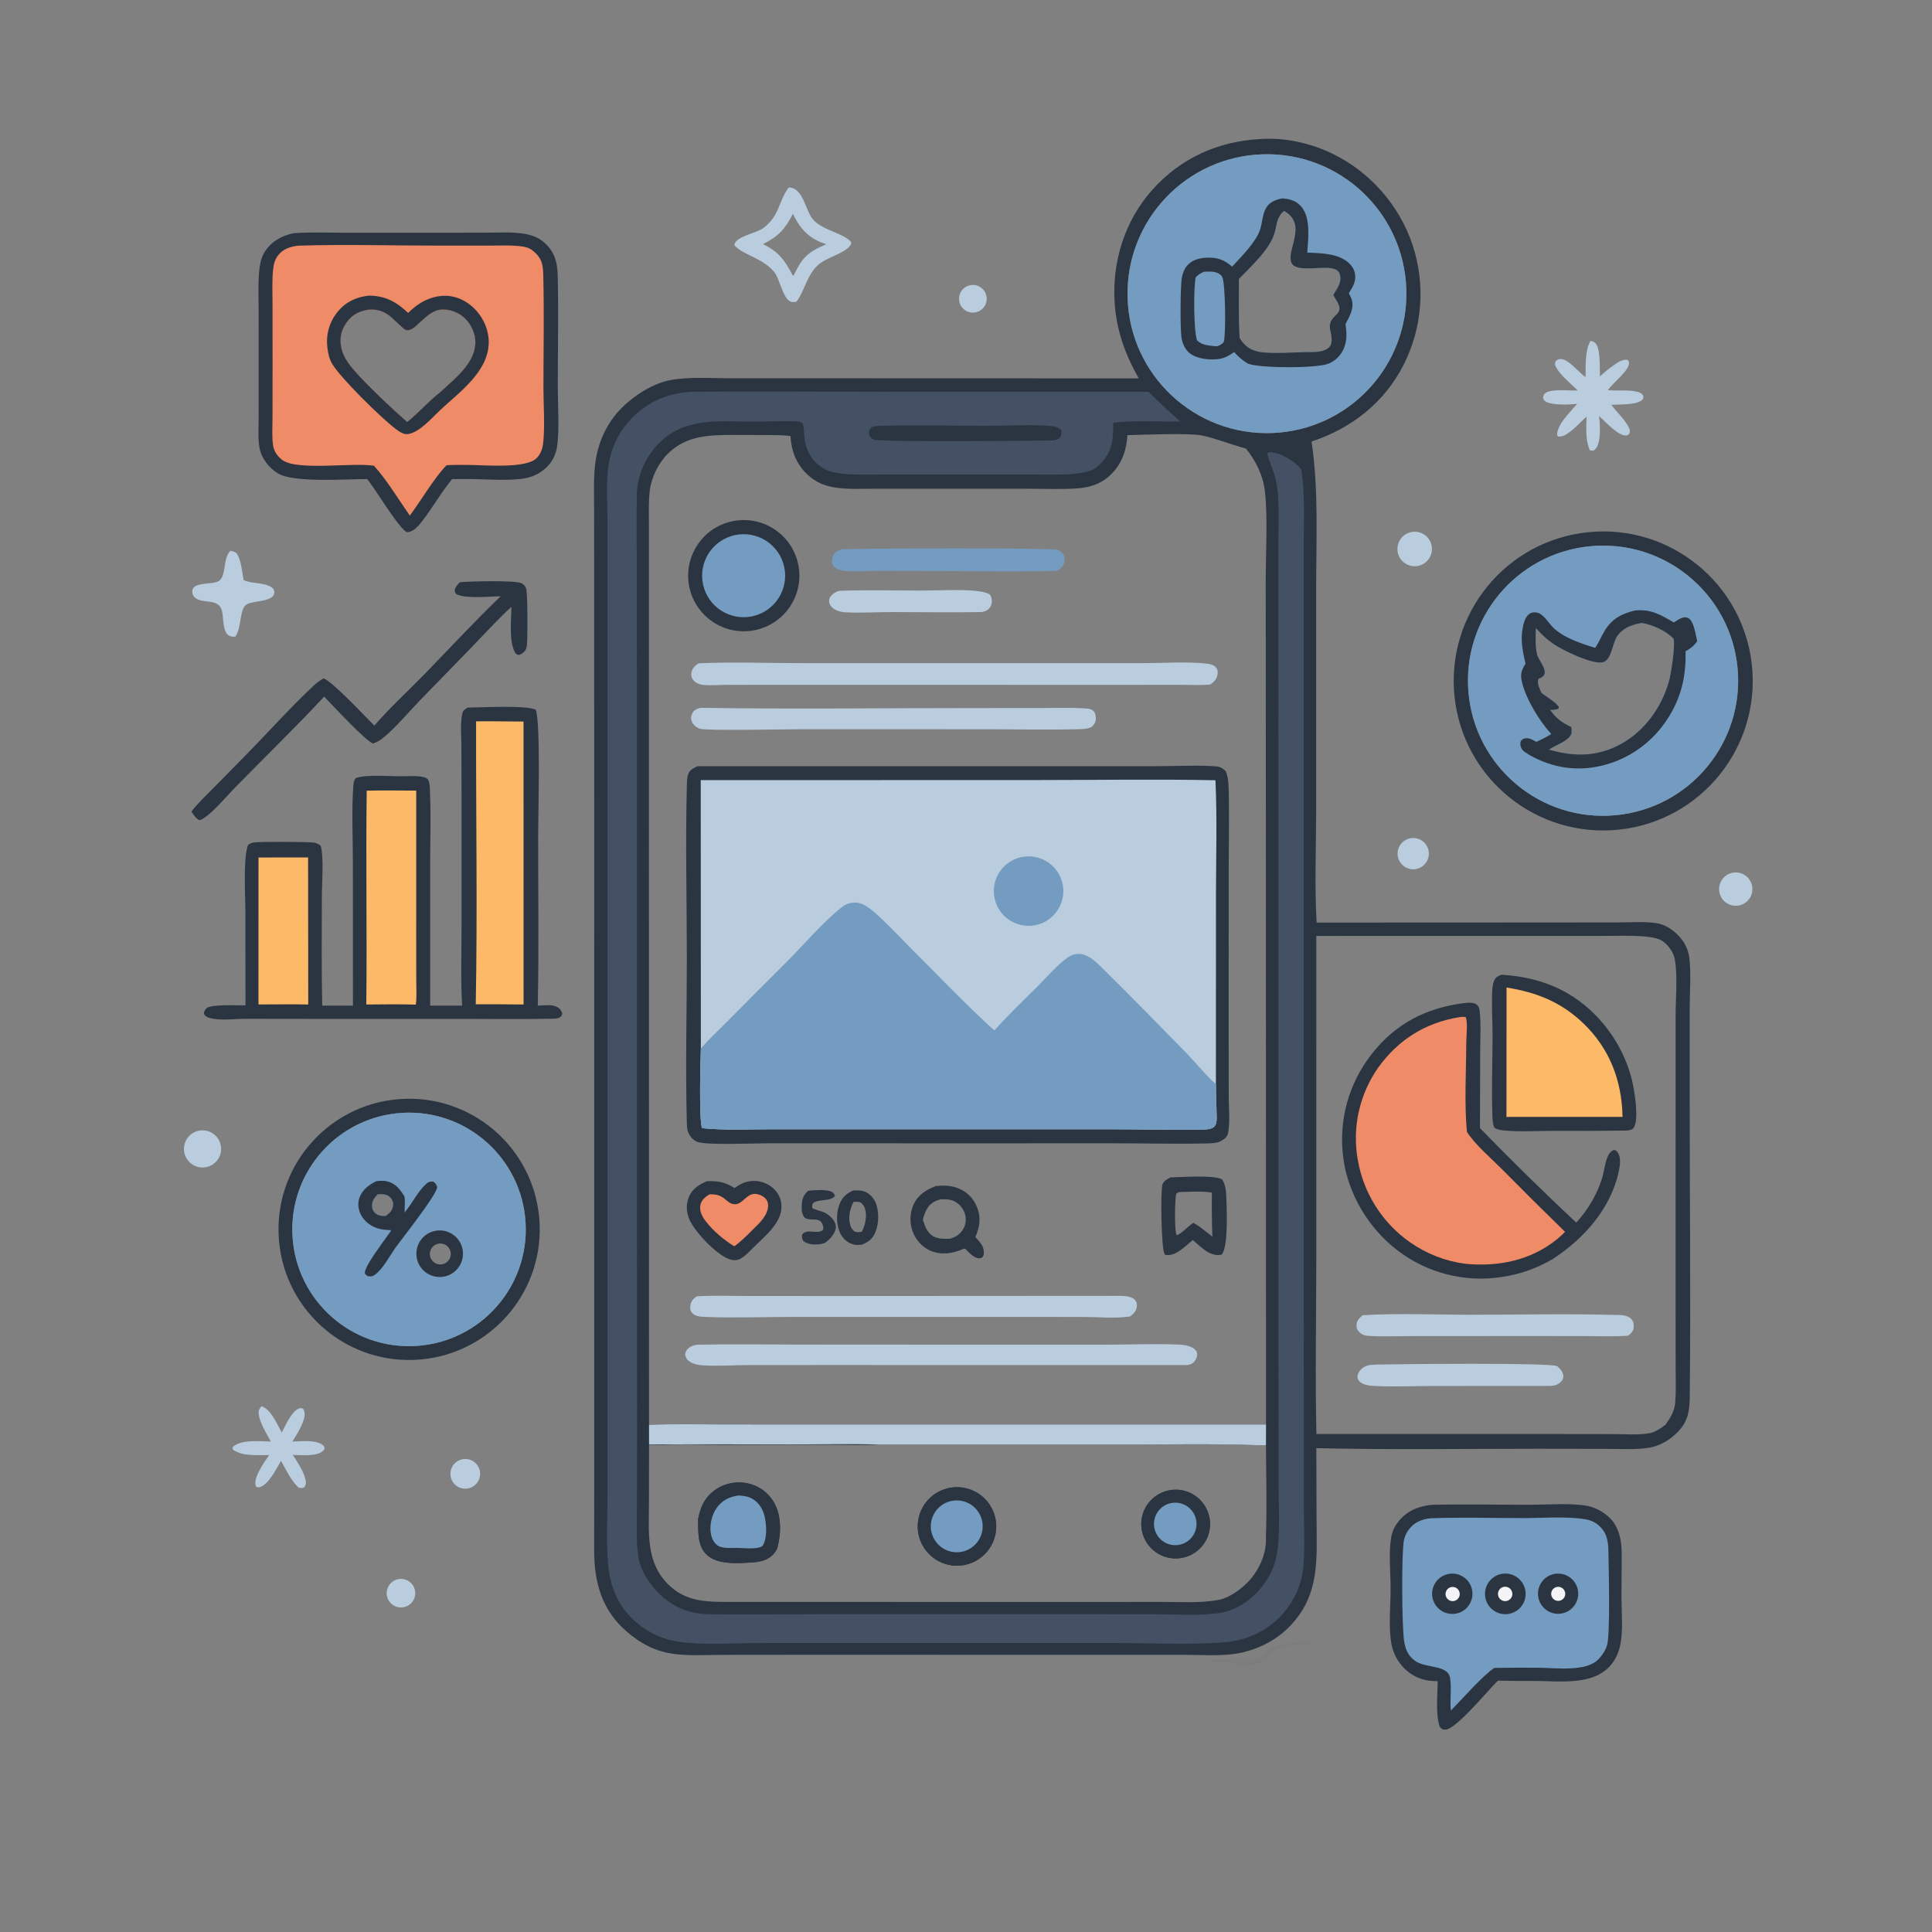 <svg id="svg" version="1.1" viewBox="0 0 300 300" width="300" height="300" xmlns="http://www.w3.org/2000/svg"><rect x="0" y="0" width="300" height="300" fill="#808080" stroke="none"/><svg xmlns="http://www.w3.org/2000/svg"><defs><clipPath id="clip-1"><rect x="0" y="0" transform="scale(0.146,0.146)" width="2048" height="2048" fill="none"/></clipPath></defs><g clip-path="url(#clip-1)" fill="none" fill-rule="nonzero" stroke="none" stroke-width="1" stroke-linecap="butt" stroke-linejoin="miter" stroke-miterlimit="10" stroke-dasharray="" stroke-dashoffset="0" font-family="none" font-weight="none" font-size="none" text-anchor="none" style="mix-blend-mode: normal"><path d="M195.708,21.595c3.841,-0.282 7.838,0.636 11.276,2.308c5.834,2.876 10.282,7.959 12.357,14.123c2.033,6.132 1.54,12.821 -1.371,18.588c-2.965,5.879 -8.114,9.91 -14.313,11.947c1.115,7.506 0.718,15.152 0.716,22.727l0.001,34.293c0.003,5.856 -0.259,11.834 0.069,17.676l36.28,-0.016l10.726,-0.012c1.865,-0.001 3.908,-0.161 5.745,0.114c1.317,0.197 2.514,0.976 3.425,1.92c0.918,0.95 1.525,2.111 1.69,3.425c0.311,2.47 0.078,5.194 0.067,7.686v14.231c-0.003,15.346 0.173,30.713 0.012,46.056c-0.026,2.423 -0.224,4.125 -2.074,5.903c-1.153,1.109 -2.665,2.002 -4.269,2.243c-2.159,0.324 -4.471,0.176 -6.653,0.171l-10.501,-0.015c-11.49,-0.003 -23.005,0.18 -34.491,-0.097l0.034,10.859c0.018,6.335 0.602,11.987 -4.258,16.906c-1.96,1.983 -4.521,3.331 -7.229,3.959c-2.805,0.649 -6.013,0.371 -8.887,0.371l-11.684,-0.001l-47.601,-0.006l-12.776,0.012c-2.686,0.003 -5.589,0.23 -8.227,-0.287c-2.752,-0.539 -5.171,-2.042 -7.163,-3.981c-3.257,-3.167 -4.308,-7.21 -4.345,-11.618l0.006,-114.153l-0.012,-36.626l-0.006,-11.263c-0,-2.291 -0.107,-4.666 0.161,-6.943c0.391,-3.322 1.769,-6.394 4.144,-8.778c1.867,-1.874 4.8,-3.766 7.423,-4.27c2.962,-0.569 6.213,-0.316 9.221,-0.311l13.352,0.001l50.264,0.016c-2.133,-3.786 -3.495,-7.558 -3.749,-11.932c-0.366,-6.281 1.636,-12.624 5.854,-17.335c4.418,-4.937 10.211,-7.557 16.789,-7.894zM122.749,67.702c-1.014,-0.123 -2.046,-0.136 -3.067,-0.146l-5.601,-0.018c-3.864,0 -7.486,0.029 -10.409,2.945c-1.43,1.426 -2.526,3.652 -2.771,5.665c-0.226,1.857 -0.133,3.8 -0.135,5.671l0,9.165v30.237l0.013,100.021c3.979,-0.151 7.983,-0.056 11.966,-0.054l20.759,0.004l63.083,0.003l-0.025,-99.846l-0.021,-30.942c-0.015,-4.384 0.353,-10.025 -0.139,-14.207c-0.281,-2.396 -1.427,-4.701 -2.943,-6.552c-2.221,-0.582 -4.796,-1.624 -6.901,-2.039c-1.979,-0.391 -9.07,-0.099 -11.496,-0.039c-0.133,2.14 -0.702,4.033 -2.134,5.667c-1.556,1.772 -3.485,2.46 -5.78,2.61c-2.436,0.159 -4.95,0.043 -7.393,0.044l-14.166,-0.003l-9.718,-0.001c-2.087,0.001 -4.275,0.134 -6.34,-0.21c-1.611,-0.269 -2.904,-0.844 -4.107,-1.948c-1.755,-1.61 -2.554,-3.687 -2.676,-6.026zM197.53,67.238c11.902,-0.44 21.214,-10.411 20.84,-22.316c-0.374,-11.904 -10.292,-21.272 -22.198,-20.965c-12.001,0.309 -21.459,10.324 -21.082,22.323c0.376,11.999 10.444,21.401 22.44,20.957zM145.19,242.082c-1.373,-0.924 -2.312,-2.369 -2.599,-3.999c-0.287,-1.632 0.101,-3.309 1.076,-4.648c0.972,-1.334 2.443,-2.218 4.079,-2.449c1.635,-0.23 3.293,0.212 4.595,1.226c0.376,0.293 0.716,0.627 1.014,0.999c1.885,2.351 1.77,5.726 -0.271,7.942c-2.041,2.218 -5.394,2.612 -7.893,0.929zM108.401,235.894c0.373,-1.976 1.102,-3.52 2.837,-4.676c1.399,-0.932 3.201,-1.228 4.84,-0.891c1.676,0.346 3.133,1.371 4.022,2.834c1.199,1.942 1.228,4.663 0.691,6.838c-0.05,0.198 -0.106,0.394 -0.169,0.589c-0.158,0.253 -0.32,0.507 -0.517,0.732c-0.783,0.894 -2.034,1.21 -3.18,1.283c-2.201,0.141 -5.458,0.437 -7.188,-1.189c-1.471,-1.381 -1.305,-3.668 -1.335,-5.521zM204.413,222.669l36.302,0.004l9.848,0.013c1.789,0.003 3.738,0.163 5.505,-0.123c0.923,-0.148 1.853,-0.788 2.574,-1.359c0.725,-1.05 1.358,-2.035 1.478,-3.343c0.158,-1.721 0.073,-3.513 0.073,-5.241l-0.006,-8.675l0.001,-27.872l0.001,-18.384c0.004,-2.67 0.333,-6.164 -0.126,-8.733c-0.192,-1.081 -1.009,-2.215 -1.907,-2.828c-0.766,-0.523 -2.282,-0.691 -3.209,-0.752c-1.973,-0.129 -3.992,-0.05 -5.969,-0.05l-11.007,-0.001l-33.576,0.007l-0.003,50.713c-0.003,8.862 -0.182,17.764 0.021,26.624zM196.566,238.709c0.189,-4.748 0.026,-9.554 0.015,-14.309l-1.318,0.004c-7.107,-0.253 -14.265,-0.092 -21.376,-0.091l-37.39,-0.004c-2.446,0.151 -4.938,0.031 -7.39,0.034l-17.333,0.015c-2.878,0 -5.83,-0.141 -8.697,0.021l-2.294,0.015l-0.013,9.127c-0.019,4.405 -0.473,8.981 2.883,12.4c2.905,2.959 6.335,2.82 10.181,2.823l6.024,0.003l47.791,0.003l12.873,-0.003c2.877,-0.001 5.924,0.207 8.763,-0.328c1.516,-0.284 3.29,-1.557 4.368,-2.634c1.734,-1.733 2.994,-4.352 2.925,-6.842c-0.003,-0.078 -0.007,-0.155 -0.012,-0.233zM177.968,233.925c0.142,-0.237 0.302,-0.463 0.478,-0.675c1.006,-1.214 2.498,-1.922 4.074,-1.932c1.862,-0.013 3.595,0.943 4.575,2.525c0.981,1.582 1.068,3.56 0.229,5.221c-0.879,1.743 -2.64,2.865 -4.591,2.93c-1.951,0.064 -3.781,-0.94 -4.774,-2.622c-0.992,-1.682 -0.987,-3.769 0.01,-5.446z" fill="#2b3541"/><path d="M108.342,118.975l52.887,0.005l18.371,-0.002c3.012,-0.002 6.133,-0.193 9.127,0.015c0.687,0.048 1.066,0.256 1.569,0.709c0.409,0.864 0.464,1.846 0.489,2.789c0.119,4.387 0.01,8.804 0.006,13.194l-0.006,24.631l0.015,10.191c0.006,1.695 0.236,3.809 -0.116,5.464c-0.149,0.709 -0.722,0.984 -1.292,1.32c-0.58,0.19 -1.141,0.237 -1.746,0.253c-4.764,0.125 -9.567,-0.012 -14.336,-0.013l-29.226,0.001l-24.853,-0.003c-2.186,-0.003 -9.4,0.315 -10.895,-0.201c-0.688,-0.237 -1.181,-0.822 -1.46,-1.481c-0.208,-0.494 -0.216,-1.144 -0.23,-1.677c-0.222,-8.452 0.006,-16.967 0.005,-25.427c-0.001,-8.845 -0.228,-17.744 0,-26.583c0.017,-0.642 -0.007,-1.418 0.239,-2.017c0.257,-0.626 0.867,-0.924 1.452,-1.169z" fill="#2b3541"/><path d="M108.811,121.139l52.227,-0.013c9.224,-0 18.478,-0.159 27.697,0.031c0.275,5.877 0.084,11.846 0.082,17.732l-0.012,29.448c0.003,1.715 0.101,3.422 0.12,5.134c0.006,0.526 -0.003,1.187 -0.457,1.545c-0.385,0.306 -0.974,0.362 -1.449,0.372c-4.947,0.107 -9.936,-0.038 -14.889,-0.038h-33.571l-18.685,-0.001c-3.587,-0.001 -7.296,0.189 -10.864,-0.164c-0.492,-1.375 -0.253,-10.395 -0.182,-12.362z" fill="#bacdde"/><path d="M108.829,162.823c1.273,-1.515 2.792,-2.875 4.182,-4.289c2.987,-3.028 5.99,-6.041 9.008,-9.038c2.691,-2.678 5.544,-6.075 8.446,-8.429c0.591,-0.479 1.165,-0.815 1.932,-0.901c1.337,-0.15 2.335,0.609 3.303,1.435c1.962,1.675 3.753,3.654 5.577,5.48c4.327,4.33 8.59,8.805 13.115,12.926c2.167,-2.41 4.538,-4.658 6.828,-6.952c1.453,-1.455 2.955,-3.239 4.633,-4.419c0.461,-0.325 0.974,-0.489 1.537,-0.513c1.648,-0.07 3.07,1.506 4.144,2.568c4.255,4.21 8.449,8.495 12.637,12.772c1.197,1.225 3.5,3.986 4.635,4.875c0.003,1.715 0.101,3.422 0.12,5.134c0.006,0.526 -0.003,1.187 -0.457,1.545c-0.385,0.306 -0.974,0.362 -1.449,0.372c-4.947,0.107 -9.936,-0.038 -14.889,-0.038h-33.571l-18.685,-0.001c-3.587,-0.001 -7.296,0.189 -10.864,-0.164c-0.492,-1.375 -0.253,-10.395 -0.182,-12.362z" fill="#749bc0"/><path d="M158.521,133.108c2.903,-0.66 5.793,1.157 6.457,4.06c0.662,2.903 -1.153,5.794 -4.055,6.46c-2.906,0.666 -5.802,-1.151 -6.466,-4.058c-0.664,-2.907 1.156,-5.801 4.063,-6.462z" fill="#749bc0"/><path d="M108.469,103c5.42,-0.246 10.941,-0.023 16.376,-0.023l32.486,0.003l20.019,-0.003c3.114,-0.003 6.998,-0.274 10.022,0.07c0.579,0.066 1.217,0.202 1.548,0.741c0.17,0.278 0.198,0.604 0.146,0.919c-0.125,0.762 -0.513,1.136 -1.116,1.571c-1.463,0.164 -3.057,0.06 -4.532,0.061l-8.641,0.002l-28.194,-0.001l-26.038,-0.002l-7.588,0.004c-1.24,0.007 -2.584,0.132 -3.814,0.004c-0.571,-0.059 -1.156,-0.309 -1.514,-0.773c-0.245,-0.318 -0.347,-0.71 -0.275,-1.107c0.122,-0.675 0.57,-1.105 1.115,-1.467z" fill="#bacdde"/><path d="M108.269,208.805c5.231,-0.119 10.482,-0.026 15.715,-0.019l27.005,0.016l20.619,0.001c3.729,-0.012 7.497,-0.163 11.222,-0.028c0.751,0.026 1.551,0.107 2.235,0.441c0.322,0.157 0.699,0.45 0.791,0.81c0.101,0.391 -0.006,0.769 -0.204,1.11c-0.291,0.502 -0.645,0.697 -1.192,0.835l-51.42,-0.007l-16.567,0.001c-2.421,0.001 -4.967,0.207 -7.368,0.041c-0.699,-0.047 -1.435,-0.183 -2.023,-0.589c-0.421,-0.29 -0.591,-0.568 -0.696,-1.072c0.054,-0.302 0.096,-0.491 0.285,-0.743c0.386,-0.513 0.995,-0.703 1.597,-0.798z" fill="#bacdde"/><path d="M114.009,80.883c4.67,-0.815 9.124,2.288 9.978,6.951c0.854,4.663 -2.21,9.143 -6.866,10.037c-4.712,0.905 -9.258,-2.205 -10.122,-6.925c-0.864,-4.719 2.284,-9.238 7.01,-10.063z" fill="#2b3541"/><path d="M114.103,83.095c3.481,-0.756 6.916,1.456 7.668,4.938c0.752,3.482 -1.463,6.914 -4.946,7.663c-3.478,0.748 -6.904,-1.464 -7.655,-4.941c-0.751,-3.477 1.457,-6.905 4.933,-7.66z" fill="#749bc0"/><path d="M108.198,201.289c2.62,-0.155 5.306,-0.047 7.932,-0.047l14.621,0.003l42.341,-0.026c0.942,0.003 2.569,-0.104 3.211,0.71c0.207,0.264 0.267,0.596 0.229,0.923c-0.089,0.749 -0.482,1.126 -1.053,1.566c-2.284,0.352 -4.979,0.079 -7.314,0.076l-15.333,-0.01l-29.161,0.001c-4.702,-0.001 -9.466,0.189 -14.162,0.007c-0.723,-0.028 -1.633,-0.064 -2.107,-0.706c-0.247,-0.334 -0.271,-0.738 -0.196,-1.132c0.127,-0.669 0.454,-0.98 0.991,-1.365z" fill="#bacdde"/><path d="M108.778,109.911c13.952,0.219 27.939,0.037 41.894,0.04l11.325,-0.01c2.082,-0 4.21,-0.084 6.286,0.047c0.513,0.032 1.118,0.023 1.504,0.413c0.302,0.304 0.366,0.707 0.369,1.116c0.003,0.655 -0.211,0.934 -0.655,1.373c-0.618,0.274 -1.173,0.315 -1.84,0.333c-4.928,0.133 -9.892,0.016 -14.824,0.014l-28.434,-0.004c-2.402,-0 -14.521,0.264 -15.667,-0.065c-0.551,-0.158 -1.068,-0.574 -1.297,-1.104c-0.192,-0.445 -0.159,-0.866 0.056,-1.292c0.272,-0.539 0.733,-0.725 1.283,-0.862z" fill="#bacdde"/><path d="M114.06,184.469c0.957,-0.658 1.773,-1.077 2.96,-1.096c1.218,-0.019 2.39,0.463 3.241,1.333c0.731,0.75 1.114,1.711 1.087,2.758c-0.068,2.542 -2.666,4.56 -4.328,6.22c-0.62,0.598 -1.339,1.419 -2.102,1.802c-0.558,0.28 -1.138,0.233 -1.712,0.025c-1.994,-0.722 -5.308,-4.198 -6.164,-6.167c-0.475,-1.093 -0.537,-2.319 -0.092,-3.434c0.516,-1.289 1.577,-1.96 2.794,-2.487c1.77,-0.073 2.794,0.122 4.315,1.046z" fill="#2b3541"/><path d="M110.154,185.461c2.535,-0.139 2.499,1.5 3.96,1.532c1.172,0.028 1.778,-1.605 3.083,-1.608c0.579,-0.001 1.333,0.321 1.708,0.769c0.265,0.318 0.382,0.666 0.367,1.078c-0.055,1.521 -1.326,2.66 -2.326,3.649c-0.935,0.929 -1.849,1.879 -2.927,2.644c-1.641,-1.017 -3.264,-2.367 -4.443,-3.905c-0.541,-0.706 -0.991,-1.554 -0.825,-2.471c0.147,-0.814 0.746,-1.27 1.404,-1.688z" fill="#f08b67"/><path d="M130.8,85.279c3.503,-0.128 32.378,-0.241 33.391,0.102c0.456,0.155 0.831,0.445 1.02,0.902c0.167,0.402 0.139,0.801 -0.01,1.198c-0.231,0.617 -0.557,0.885 -1.134,1.169c-6.724,0.152 -13.478,0.021 -20.206,0.014c-2.538,-0.002 -5.079,-0.044 -7.617,-0.022c-1.474,0.012 -2.973,0.123 -4.445,0.057c-0.576,-0.026 -1.176,-0.084 -1.708,-0.324c-0.406,-0.183 -0.768,-0.476 -0.879,-0.929c-0.097,-0.399 0.019,-0.904 0.204,-1.265c0.289,-0.561 0.817,-0.731 1.384,-0.903z" fill="#749bc0"/><path d="M181.745,182.83c1.667,-0.026 6.652,-0.426 8.004,0.291c0.469,0.683 0.617,1.554 0.653,2.37c0.078,1.698 0.385,8.108 -0.688,9.312c-0.781,0.242 -1.507,-0.056 -2.212,-0.394c-0.82,-0.532 -1.545,-1.214 -2.284,-1.853c-1.052,0.835 -2.574,2.473 -3.999,2.325c-0.261,-0.026 -0.262,0.031 -0.381,-0.154c-0.527,-0.826 -0.643,-9.596 -0.346,-10.729c0.168,-0.642 0.721,-0.869 1.252,-1.169zM185.317,189.87l0.935,0.602c0.672,0.517 1.356,1.022 2.008,1.566c-0.086,-2.285 -0.113,-4.572 -0.079,-6.857c-1.349,-0.218 -2.785,-0.152 -4.147,-0.105c-0.464,0.016 -0.987,-0.044 -1.37,0.252c-0.253,0.686 -0.306,5.747 0.018,6.387c0.019,0.038 0.047,0.07 0.072,0.105c0.959,-0.475 1.668,-1.359 2.563,-1.95z" fill="#2b3541"/><path d="M145.335,184.16c1.209,-0.101 2.274,-0.107 3.433,0.343c1.358,0.527 2.394,1.567 2.934,2.918c0.658,1.642 0.447,3.075 -0.248,4.654c0.168,0.186 0.334,0.374 0.498,0.564c0.633,0.744 0.876,1.244 0.8,2.237c-0.174,0.296 -0.22,0.469 -0.604,0.507c-0.791,0.079 -1.541,-0.754 -2.057,-1.254c-0.155,-0.229 -0.045,-0.129 -0.365,-0.255l-0.201,0.088c-1.597,0.688 -3.381,0.962 -5.029,0.252c-1.286,-0.555 -2.289,-1.667 -2.776,-2.974c-0.504,-1.368 -0.452,-2.878 0.145,-4.208c0.703,-1.529 1.963,-2.287 3.468,-2.871zM143.296,189.382c0.338,1.018 0.669,2.074 1.682,2.616c0.773,0.413 1.657,0.359 2.505,0.356c0.936,-0.252 1.641,-0.713 2.124,-1.581c0.379,-0.683 0.448,-1.515 0.23,-2.26c-0.259,-0.869 -0.869,-1.591 -1.682,-1.991c-0.664,-0.325 -1.392,-0.311 -2.112,-0.294c-0.928,0.264 -1.604,0.634 -2.108,1.487c-0.307,0.52 -0.471,1.093 -0.639,1.667z" fill="#2b3541"/><path d="M130.268,91.747c4.283,-0.165 8.623,-0.041 12.913,-0.044c2.735,-0.002 5.643,-0.209 8.35,0.049c0.744,0.071 1.443,0.189 2.118,0.525c0.173,0.185 0.248,0.347 0.309,0.589c0.127,0.501 0.076,0.971 -0.211,1.407c-0.322,0.486 -0.696,0.633 -1.244,0.761c-4.608,0.095 -9.232,0.008 -13.842,0.006c-2.404,-0.001 -4.901,0.159 -7.296,0.045c-0.456,-0.022 -0.918,-0.104 -1.344,-0.268c-0.516,-0.198 -1.027,-0.566 -1.215,-1.108c-0.111,-0.322 -0.079,-0.691 0.106,-0.981c0.315,-0.492 0.812,-0.81 1.355,-0.982z" fill="#bacdde"/><path d="M132.444,184.866c0.546,-0.029 1.123,-0.064 1.651,0.103c0.836,0.267 1.483,0.913 1.839,1.704c0.587,1.305 0.56,3.274 0.025,4.595c-0.445,1.1 -1.032,1.537 -2.096,1.991c-0.436,0.047 -0.87,0.095 -1.302,-0.012c-0.86,-0.212 -1.588,-0.817 -2.008,-1.592c-0.697,-1.283 -0.737,-3.122 -0.261,-4.484c0.417,-1.195 1.031,-1.767 2.152,-2.304zM133.813,191.276c0.546,-1.031 0.881,-2.498 0.485,-3.64c-0.15,-0.432 -0.345,-0.683 -0.717,-0.955c-0.374,-0.072 -0.662,-0.081 -1.037,-0.057c-0.573,1.018 -0.854,2.458 -0.521,3.599c0.13,0.448 0.322,0.688 0.66,1.002c0.396,0.17 0.719,0.103 1.131,0.051z" fill="#2b3541"/><path d="M125.496,184.893c1.011,-0.075 2.547,-0.229 3.496,0.1c0.386,0.133 0.495,0.319 0.675,0.664c-0.48,0.86 -2.268,0.564 -3.121,0.98c-0.257,0.126 -0.396,0.268 -0.433,0.564c-0.002,0.016 0.01,0.39 0.036,0.426c0.049,0.07 1.588,0.52 1.801,0.618c0.462,0.22 0.877,0.527 1.221,0.905c0.385,0.423 0.705,0.998 0.604,1.591c-0.158,0.929 -0.942,1.72 -1.661,2.251c-0.374,0.13 -0.789,0.227 -1.185,0.245c-0.803,0.035 -1.58,-0.044 -2.209,-0.568c-0.195,-0.409 -0.209,-0.497 -0.182,-0.949c0.828,-1.049 2.208,0.012 3.236,-0.705c0.06,-0.188 0.094,-0.331 0.052,-0.529c-0.382,-1.781 -1.792,-0.715 -2.877,-1.393c-0.465,-0.598 -0.488,-1.185 -0.453,-1.926c0.048,-1.002 0.246,-1.603 0.999,-2.273z" fill="#2b3541"/><path d="M227.316,155.769c0.05,-0.006 0.098,-0.013 0.148,-0.018c0.645,-0.059 1.458,-0.158 1.951,0.354c0.272,0.284 0.322,0.64 0.362,1.011c0.209,1.98 0.067,4.112 0.066,6.111l-0.034,11.95c4.868,5.002 9.851,9.894 14.943,14.667c1.756,-1.863 3.362,-4.569 4.058,-7.042c0.256,-0.913 0.374,-1.874 0.666,-2.773c0.205,-0.625 0.483,-1.17 1.094,-1.465c0.335,0.054 0.412,0.091 0.628,0.387c0.535,0.734 0.356,2.062 0.182,2.878c-1.239,5.805 -5.342,10.433 -10.184,13.617c-2.471,1.479 -5.213,2.449 -8.064,2.852c-5.713,0.872 -11.533,-0.621 -16.122,-4.132c-4.463,-3.382 -7.682,-8.748 -8.416,-14.312c-0.791,-5.783 0.807,-11.638 4.43,-16.216c3.665,-4.689 8.458,-7.153 14.291,-7.872z" fill="#2b3541"/><path d="M226.563,157.957c0.396,-0.062 0.652,-0.108 1.046,-0.006c0.333,0.999 0.073,2.968 0.07,4.061c-0.012,4.377 -0.315,9.516 0.113,13.783c1.389,2.055 3.577,3.895 5.335,5.659c3.267,3.306 6.564,6.58 9.894,9.823c-0.396,0.393 -0.8,0.785 -1.233,1.137c-4.069,3.306 -9.123,4.321 -14.249,3.828c-3.094,-0.407 -6.042,-1.556 -8.597,-3.346c-4.321,-3.028 -7.245,-7.664 -8.117,-12.867c-0.873,-4.991 0.275,-10.124 3.192,-14.266c3.083,-4.301 7.334,-6.971 12.546,-7.805z" fill="#f08b67"/><path d="M233.149,151.351c3.618,0.229 7.071,1.053 10.232,2.878c4.897,2.826 8.555,7.781 9.97,13.242c0.393,1.516 1.229,6.36 0.328,7.632c-0.262,0.369 -0.628,0.379 -1.03,0.45c-3.87,0.053 -7.74,0.069 -11.61,0.045c-2.404,0.007 -4.909,0.17 -7.293,-0.044c-0.574,-0.053 -1.264,-0.11 -1.729,-0.479c-0.201,-0.557 -0.255,-1.121 -0.275,-1.708c-0.149,-4.097 0.004,-8.243 0.023,-12.346c0.01,-2.376 -0.17,-4.799 -0.053,-7.167c0.028,-0.541 0.094,-1.141 0.322,-1.638c0.24,-0.523 0.617,-0.674 1.115,-0.866z" fill="#2b3541"/><path d="M233.937,153.341c4.66,0.749 8.471,2.253 11.925,5.563c4.091,3.921 5.984,8.921 6.085,14.525l-18.023,0.007z" fill="#fcb968"/><path d="M211.6,204.229c5.54,-0.344 11.234,-0.072 16.787,-0.072c7.375,-0.001 14.804,-0.19 22.173,0.021c0.905,0.025 2.222,-0.072 2.827,0.724c0.289,0.379 0.357,0.901 0.27,1.359c-0.107,0.555 -0.422,0.829 -0.86,1.148c-2.392,0.16 -4.854,0.053 -7.254,0.051l-13.386,-0.001l-12.888,0.007c-2.292,0.001 -4.657,0.116 -6.942,-0.044c-0.431,-0.026 -0.839,-0.195 -1.163,-0.48c-0.347,-0.311 -0.545,-0.68 -0.529,-1.156c0.023,-0.734 0.447,-1.106 0.964,-1.557z" fill="#bacdde"/><path d="M213.81,211.884c2.977,-0.064 27.19,-0.325 27.986,0.262c0.39,0.287 0.867,0.864 0.94,1.358c0.059,0.387 -0.015,0.664 -0.271,0.958c-0.662,0.754 -1.418,0.753 -2.341,0.746l-17.626,0.006c-3.015,0.004 -6.098,0.163 -9.103,-0.007c-0.59,-0.032 -1.207,-0.082 -1.75,-0.335c-0.381,-0.179 -0.75,-0.459 -0.839,-0.896c-0.097,-0.472 0.166,-0.933 0.473,-1.269c0.738,-0.801 1.525,-0.766 2.531,-0.822z" fill="#bacdde"/><path d="M107.123,60.853c9.67,-0.124 19.351,-0.02 29.023,-0.009l42.206,-0.005c1.598,1.605 3.221,3.134 4.942,4.608c-3.456,0.04 -6.993,-0.186 -10.43,0.183c-0.004,1.361 -0.001,2.764 -0.47,4.061c-0.438,1.206 -1.658,2.833 -2.909,3.318c-0.977,0.379 -2.169,0.548 -3.211,0.616c-2.152,0.139 -4.351,0.055 -6.51,0.056l-11.348,0.002l-10.607,-0.002c-2.096,0.001 -4.246,0.092 -6.335,-0.057c-1.064,-0.076 -2.296,-0.25 -3.26,-0.716c-1.908,-0.922 -3.04,-2.78 -3.29,-4.852c-0.088,-0.731 -0.042,-1.559 -0.276,-2.256c-0.273,-0.277 -0.551,-0.361 -0.933,-0.375c-2.351,-0.09 -4.78,0.047 -7.142,0.04c-5.084,-0.016 -10.037,-0.641 -14.046,3.155c-2.135,2.022 -3.562,5.104 -3.635,8.048c-0.1,4.059 -0.008,8.141 -0.006,12.202l0.01,23.871l-0.002,72.592l0.025,37.926l-0.024,10.9c-0.006,2.404 -0.123,4.896 0.178,7.286c0.271,2.145 1.529,4.201 3.006,5.739c2.288,2.382 4.891,3.428 8.171,3.473c5.543,0.078 11.096,-0.006 16.64,-0.004l36.541,-0.004l16.185,0.01c3.211,0.009 6.691,0.267 9.866,-0.204c1.926,-0.284 4.061,-1.535 5.433,-2.896c1.736,-1.72 3.006,-3.945 3.379,-6.376c0.53,-3.451 0.249,-7.225 0.245,-10.721l-0.013,-18.722l-0.003,-71.515l-0.007,-43.48v-13.038c-0.001,-2.644 0.135,-5.38 -0.189,-8.004c-0.242,-1.954 -0.998,-3.4 -1.566,-5.236l0.141,-0.182c0.209,-0.064 0.39,-0.102 0.611,-0.066c1.619,0.26 3.562,1.399 4.544,2.676c0.1,0.598 0.179,1.199 0.234,1.802c0.315,3.348 0.145,6.817 0.145,10.181l0.006,17.388l0.001,55.978l0.01,58.355v17.206c0.004,3.173 0.198,6.482 -0.084,9.64c-0.221,2.5 -1.373,5 -2.977,6.913c-2.32,2.769 -5.613,4.349 -9.198,4.646c-5.213,0.432 -11.713,0.126 -17.029,0.126l-32.273,-0.012l-23.087,0.016c-4.01,0.004 -8.334,0.344 -12.297,-0.183c-2.483,-0.34 -4.814,-1.393 -6.71,-3.031c-2.798,-2.383 -4.123,-5.631 -4.398,-9.243c-0.261,-3.429 -0.07,-7.005 -0.067,-10.447l0.001,-19.329l0,-61.342l0.005,-53.619l0.001,-16.504c-0.001,-2.729 -0.204,-5.604 0.047,-8.316c0.26,-2.813 1.304,-5.423 3.16,-7.568c2.513,-2.906 5.766,-4.437 9.573,-4.698z" fill="#445164"/><path d="M136.584,66.117c5.644,-0.126 11.32,-0.005 16.969,0c2.818,0.002 6.713,-0.226 9.432,0.013c0.646,0.057 1.38,0.145 1.824,0.662c0.021,0.401 0.028,0.742 -0.195,1.103c-0.223,0.362 -0.664,0.418 -1.044,0.498c-3.185,0.063 -26.882,0.28 -27.916,-0.136c-0.344,-0.138 -0.633,-0.433 -0.71,-0.803c-0.079,-0.383 0.063,-0.659 0.244,-0.981c0.414,-0.327 0.892,-0.311 1.396,-0.357z" fill="#2b3541"/><path d="M196.172,23.958c11.906,-0.307 21.825,9.06 22.198,20.965c0.374,11.904 -8.938,21.875 -20.84,22.316c-11.996,0.444 -22.063,-8.958 -22.44,-20.957c-0.376,-11.999 9.081,-22.014 21.082,-22.323zM192.374,43.317c0.003,3.059 -0.063,6.14 0.12,9.195c0.76,1.149 1.545,1.8 2.911,2.092c1.989,0.425 6.163,0.026 8.392,0.061c0.795,0.007 1.964,-0.127 2.558,-0.721c0.35,-0.35 0.451,-0.849 0.426,-1.327c-0.069,-1.299 -0.754,-2.11 0.258,-3.279c0.382,-0.443 0.942,-0.78 0.958,-1.409c0.018,-0.66 -0.669,-1.535 -0.971,-2.117c0.529,-0.938 1.342,-1.918 1.052,-3.081c-0.1,-0.402 -0.253,-0.634 -0.612,-0.842c-1.537,-0.89 -6.138,0.645 -6.921,-1.077c-0.894,-1.96 2.593,-5.962 -1.167,-8.066c-1.166,1.04 -1.055,1.975 -1.45,3.386c-0.729,2.604 -3.693,5.254 -5.552,7.187z" fill="#749bc0"/><path d="M199.141,30.801c1.163,0.111 2.155,0.36 2.933,1.294c1.496,1.796 1.062,4.945 0.914,7.125c1.913,0.096 4.162,0.094 5.842,1.148c0.753,0.472 1.38,1.161 1.554,2.055c0.24,1.222 -0.308,2.126 -0.942,3.1c0.161,0.308 0.328,0.622 0.437,0.954c0.454,1.406 -0.333,2.629 -0.946,3.844c0.176,1.229 0.256,2.347 -0.173,3.548c-0.407,1.163 -1.286,2.1 -2.421,2.58c-1.761,0.767 -10.73,0.748 -12.565,0.012c-0.841,-0.504 -1.497,-1.061 -2.134,-1.8c-0.703,0.49 -1.311,0.89 -2.169,1.047c-1.375,0.252 -3.507,0.062 -4.635,-0.785c-0.844,-0.634 -1.238,-1.574 -1.384,-2.594c-0.199,-1.378 -0.177,-7.966 0.072,-9.253c0.127,-0.652 0.36,-1.289 0.79,-1.805c0.699,-0.84 1.73,-1.15 2.783,-1.237c1.755,-0.145 2.919,0.24 4.232,1.367c1.406,-1.557 3.653,-3.726 4.33,-5.721c0.384,-1.136 0.338,-2.46 1.006,-3.494c0.565,-0.874 1.506,-1.198 2.479,-1.385zM192.374,43.317c0.003,3.059 -0.063,6.14 0.12,9.195c0.76,1.149 1.545,1.8 2.911,2.092c1.989,0.425 6.163,0.026 8.392,0.061c0.795,0.007 1.964,-0.127 2.558,-0.721c0.35,-0.35 0.451,-0.849 0.426,-1.327c-0.069,-1.299 -0.754,-2.11 0.258,-3.279c0.382,-0.443 0.942,-0.78 0.958,-1.409c0.018,-0.66 -0.669,-1.535 -0.971,-2.117c0.529,-0.938 1.342,-1.918 1.052,-3.081c-0.1,-0.402 -0.253,-0.634 -0.612,-0.842c-1.537,-0.89 -6.138,0.645 -6.921,-1.077c-0.894,-1.96 2.593,-5.962 -1.167,-8.066c-1.166,1.04 -1.055,1.975 -1.45,3.386c-0.729,2.604 -3.693,5.254 -5.552,7.187z" fill="#2b3541"/><path d="M186.927,42.198c0.551,-0.03 1.173,-0.077 1.714,0.051c0.469,0.111 0.949,0.358 1.165,0.807c0.476,0.991 0.576,8.96 0.215,10.048c-0.296,0.382 -0.601,0.495 -1.031,0.673c-1.083,-0.098 -2.328,-0.111 -3.125,-0.942c-0.517,-1.576 -0.551,-8.121 -0.198,-9.756c0.36,-0.439 0.757,-0.628 1.26,-0.881z" fill="#749bc0"/><path d="M100.78,221.241c3.979,-0.151 7.983,-0.056 11.966,-0.054l20.759,0.004l63.083,0.003l-0.007,3.207l-1.318,0.004c-7.107,-0.253 -14.265,-0.092 -21.376,-0.091l-37.39,-0.004c-4.663,-0.141 -9.362,-0.018 -14.029,-0.018c-7.227,0 -14.458,-0.062 -21.684,0.021z" fill="#bacdde"/><path d="M108.401,235.894c0.373,-1.976 1.102,-3.52 2.837,-4.676c1.399,-0.932 3.201,-1.228 4.84,-0.891c1.676,0.346 3.133,1.371 4.022,2.834c1.199,1.942 1.228,4.663 0.691,6.838c-0.05,0.198 -0.106,0.394 -0.169,0.589c-0.158,0.253 -0.32,0.507 -0.517,0.732c-0.783,0.894 -2.034,1.21 -3.18,1.283c-2.201,0.141 -5.458,0.437 -7.188,-1.189c-1.471,-1.381 -1.305,-3.668 -1.335,-5.521z" fill="#2b3541"/><path d="M114.62,232.219c0.771,0.035 1.51,0.116 2.193,0.508c1.026,0.589 1.667,1.626 1.921,2.763c0.295,1.317 0.427,3.398 -0.324,4.557c-0.759,0.59 -2.919,0.324 -3.896,0.313c-0.862,-0.012 -2.252,0.135 -3.006,-0.328c-0.598,-0.368 -0.982,-1.119 -1.112,-1.789c-0.252,-1.299 0.085,-2.917 0.831,-4.008c0.847,-1.239 1.947,-1.781 3.393,-2.017z" fill="#749bc0"/><path d="M143.667,233.435c0.972,-1.334 2.443,-2.218 4.079,-2.449c1.635,-0.23 3.293,0.212 4.595,1.226c0.376,0.293 0.716,0.627 1.014,0.999c1.885,2.351 1.77,5.726 -0.271,7.942c-2.041,2.218 -5.394,2.612 -7.893,0.929c-1.373,-0.924 -2.312,-2.369 -2.599,-3.999c-0.287,-1.632 0.101,-3.309 1.076,-4.648z" fill="#2b3541"/><path d="M147.283,233.19c1.377,-0.461 2.895,-0.148 3.974,0.823c1.08,0.97 1.553,2.446 1.241,3.864c-0.313,1.417 -1.364,2.556 -2.751,2.982c-2.108,0.647 -4.345,-0.52 -5.019,-2.619c-0.674,-2.099 0.465,-4.351 2.555,-5.051z" fill="#749bc0"/><path d="M182.52,231.318c1.862,-0.013 3.595,0.943 4.575,2.525c0.981,1.582 1.068,3.56 0.229,5.221c-0.879,1.743 -2.64,2.865 -4.591,2.93c-1.951,0.064 -3.781,-0.94 -4.774,-2.622c-0.992,-1.682 -0.987,-3.769 0.01,-5.446c0.142,-0.237 0.302,-0.463 0.478,-0.675c1.006,-1.214 2.498,-1.922 4.074,-1.932z" fill="#2b3541"/><path d="M182.445,233.332c1.784,-0.025 3.267,1.373 3.346,3.157c0.079,1.783 -1.273,3.306 -3.054,3.439c-1.2,0.091 -2.355,-0.48 -3.013,-1.488c-0.658,-1.009 -0.715,-2.295 -0.149,-3.359c0.567,-1.062 1.667,-1.733 2.871,-1.749z" fill="#749bc0"/><path d="M45.58,36.212l0.229,-0.017c2.49,-0.161 5.038,-0.062 7.534,-0.06l12.766,0.002l9.338,-0.008c1.909,-0.001 3.934,-0.136 5.823,0.152c1.288,0.196 2.359,0.576 3.338,1.469c1.533,1.398 1.946,3.015 1.993,5.005c0.137,5.781 0.012,11.599 0.01,17.385c-0.001,2.728 0.281,6.682 -0.117,9.257c-0.179,1.161 -0.692,2.234 -1.524,3.066c-0.769,0.778 -1.726,1.346 -2.778,1.649c-2.291,0.667 -6.73,0.285 -9.28,0.272l-2.704,0.007c-1.713,2.07 -3.049,4.478 -4.707,6.601c-0.593,0.758 -1.25,1.534 -2.254,1.66c-1.147,-0.302 -5.01,-6.783 -6.14,-8.151l-0.091,-0.107c-3.16,-0.022 -11.256,0.617 -13.81,-0.858c-1.332,-0.769 -2.559,-2.29 -2.874,-3.813c-0.303,-1.462 -0.175,-3.112 -0.175,-4.602l0.004,-7.211l-0.005,-10.072c0,-1.857 -0.094,-3.775 0.08,-5.624c0.102,-1.08 0.275,-2.17 0.868,-3.1c1.04,-1.63 2.627,-2.515 4.475,-2.902zM63.223,65.54c1.801,-1.446 3.331,-3.247 5.148,-4.647c2.138,-2 5.37,-4.429 5.446,-7.646c0.033,-1.406 -0.627,-2.859 -1.635,-3.83c-0.918,-0.884 -2.324,-1.439 -3.604,-1.36c-2.714,0.167 -4.39,4.242 -5.885,2.977c-1.775,-1.502 -2.677,-3.094 -5.341,-2.966c-0.044,0.002 -0.087,0.008 -0.131,0.012c-1.506,0.25 -2.591,0.797 -3.474,2.08c-0.772,1.122 -1.037,2.363 -0.778,3.705c0.174,0.9 0.557,1.715 1.083,2.462c1.67,2.375 6.817,7.128 9.171,9.212z" fill="#2b3541"/><path d="M46.374,38.143c7.25,-0.221 14.569,-0 21.826,-0.004l7.856,-0.002c1.705,0 3.49,-0.106 5.177,0.157c0.785,0.122 1.273,0.388 1.861,0.939c1.126,1.056 1.232,2.081 1.268,3.542c0.144,5.8 0.025,11.634 0.024,17.437c-0,2.584 0.276,6.603 -0.1,8.982c-0.114,0.725 -0.469,1.462 -0.996,1.976c-1.666,1.623 -8.079,1.044 -10.435,1.026c-1.172,-0.011 -2.338,-0.016 -3.508,0.038c-1.88,1.905 -4,5.549 -5.71,7.822c-1.784,-2.542 -3.504,-5.429 -5.564,-7.737c-3.324,-0.531 -11.894,0.812 -14.208,-0.873c-0.776,-0.565 -1.34,-1.375 -1.472,-2.336c-0.188,-1.367 -0.077,-2.866 -0.077,-4.25l0.007,-8.106l-0.005,-9.519c-0.001,-1.774 -0.095,-3.611 0.089,-5.375c0.091,-0.868 0.265,-1.582 0.829,-2.275c0.815,-1.001 1.913,-1.304 3.138,-1.443zM63.223,65.54c1.801,-1.446 3.331,-3.247 5.148,-4.647c2.138,-2 5.37,-4.429 5.446,-7.646c0.033,-1.406 -0.627,-2.859 -1.635,-3.83c-0.918,-0.884 -2.324,-1.439 -3.604,-1.36c-2.714,0.167 -4.39,4.242 -5.885,2.977c-1.775,-1.502 -2.677,-3.094 -5.341,-2.966c-0.044,0.002 -0.087,0.008 -0.131,0.012c-1.506,0.25 -2.591,0.797 -3.474,2.08c-0.772,1.122 -1.037,2.363 -0.778,3.705c0.174,0.9 0.557,1.715 1.083,2.462c1.67,2.375 6.817,7.128 9.171,9.212z" fill="#f08b67"/><path d="M57.28,45.905c2.554,0.009 4.29,0.976 6.094,2.683c1.479,-1.5 3.406,-2.6 5.557,-2.658c1.818,-0.048 3.498,0.737 4.762,2.02c1.41,1.431 2.27,3.414 2.193,5.436c-0.166,4.402 -4.566,7.531 -7.53,10.289c-1.288,1.206 -3.211,3.466 -4.992,3.724c-0.744,0.108 -1.434,-0.424 -1.99,-0.85c-2.299,-1.76 -8.491,-7.842 -9.82,-10.091c-0.421,-0.712 -0.622,-1.661 -0.719,-2.476c-0.24,-2.023 0.299,-4.004 1.602,-5.578c1.285,-1.552 2.875,-2.284 4.843,-2.499zM63.223,65.54c1.801,-1.446 3.331,-3.247 5.148,-4.647c2.138,-2 5.37,-4.429 5.446,-7.646c0.033,-1.406 -0.627,-2.859 -1.635,-3.83c-0.918,-0.884 -2.324,-1.439 -3.604,-1.36c-2.714,0.167 -4.39,4.242 -5.885,2.977c-1.775,-1.502 -2.677,-3.094 -5.341,-2.966c-0.044,0.002 -0.087,0.008 -0.131,0.012c-1.506,0.25 -2.591,0.797 -3.474,2.08c-0.772,1.122 -1.037,2.363 -0.778,3.705c0.174,0.9 0.557,1.715 1.083,2.462c1.67,2.375 6.817,7.128 9.171,9.212z" fill="#2b3541"/><path d="M246.593,82.642c12.731,-1.297 24.111,7.951 25.444,20.678c1.333,12.727 -7.884,24.132 -20.607,25.501c-12.773,1.374 -24.234,-7.887 -25.573,-20.664c-1.337,-12.778 7.956,-24.213 20.736,-25.515zM250.843,126.59c11.546,-1.062 20.041,-11.29 18.965,-22.834c-1.077,-11.545 -11.313,-20.027 -22.857,-18.938c-11.524,1.087 -19.989,11.304 -18.916,22.83c1.074,11.526 11.281,20.003 22.808,18.943z" fill="#2b3541"/><path d="M246.951,84.818c11.544,-1.089 21.781,7.394 22.857,18.938c1.075,11.545 -7.419,21.772 -18.965,22.834c-11.527,1.06 -21.734,-7.417 -22.808,-18.943c-1.074,-11.526 7.392,-21.743 18.916,-22.83zM239.342,107.564c0.787,0.654 2.134,1.379 2.701,2.172l-0.025,0.273c-0.4,0.251 -0.855,0.21 -1.312,0.226c0.923,1.295 1.828,1.99 3.275,2.646c0.067,0.512 0.161,0.97 -0.171,1.418c-0.709,0.957 -2.306,1.402 -3.28,2.104c3.908,1.124 7.54,1.123 11.183,-0.882c3.687,-2.028 6.299,-5.711 7.443,-9.725c0.338,-1.186 0.999,-5.602 0.716,-6.605c-1.096,-1.201 -3.371,-2.251 -4.969,-2.456l-0.193,0.036c-1.427,0.273 -2.798,0.806 -3.631,2.066c-0.681,1.032 -0.838,3.596 -2.127,3.98c-1.6,0.476 -6.379,-1.891 -7.756,-2.839c-1.034,-0.711 -1.872,-1.512 -2.7,-2.449c-0.038,1.361 -0.138,2.779 0.188,4.113c0.224,0.919 1.849,2.576 0.891,3.399c-0.211,0.181 -0.429,0.269 -0.68,0.38c-0.271,0.718 0.174,1.473 0.448,2.143z" fill="#749bc0"/><path d="M253.904,94.793c2.464,-0.236 3.976,0.671 6.003,1.867c0.391,-0.245 0.866,-0.589 1.304,-0.728c0.324,-0.103 0.672,-0.116 0.974,0.06c0.864,0.504 1.122,2.629 1.352,3.575c-0.508,0.739 -1.022,1.12 -1.803,1.563c0.081,3.415 -0.497,6.46 -2.175,9.459c-2.26,4.039 -5.865,6.954 -10.349,8.178c-4.053,1.107 -8.048,0.554 -11.678,-1.512c-0.363,-0.232 -0.974,-0.547 -1.197,-0.909c-0.259,-0.425 -0.325,-0.789 -0.189,-1.274c0.199,-0.196 0.265,-0.316 0.548,-0.393c0.715,-0.195 1.261,0.202 1.875,0.52c0.807,-0.359 1.553,-0.757 2.309,-1.214c-1.844,-2.05 -3.85,-5.291 -4.525,-7.981c-0.318,-1.27 -0.141,-1.867 0.529,-2.948c-0.372,-1.638 -0.731,-3.223 -0.53,-4.917c0.108,-0.909 0.366,-2.351 1.206,-2.867c0.453,-0.278 1.137,-0.236 1.585,0.037c0.766,0.467 1.368,1.457 2.004,2.104c1.576,1.608 4.455,2.547 6.552,3.188c0.57,-0.831 0.955,-1.807 1.485,-2.672c1.151,-1.877 2.643,-2.649 4.721,-3.136zM239.342,107.564c0.787,0.654 2.134,1.379 2.701,2.172l-0.025,0.273c-0.4,0.251 -0.855,0.21 -1.312,0.226c0.923,1.295 1.828,1.99 3.275,2.646c0.067,0.512 0.161,0.97 -0.171,1.418c-0.709,0.957 -2.306,1.402 -3.28,2.104c3.908,1.124 7.54,1.123 11.183,-0.882c3.687,-2.028 6.299,-5.711 7.443,-9.725c0.338,-1.186 0.999,-5.602 0.716,-6.605c-1.096,-1.201 -3.371,-2.251 -4.969,-2.456l-0.193,0.036c-1.427,0.273 -2.798,0.806 -3.631,2.066c-0.681,1.032 -0.838,3.596 -2.127,3.98c-1.6,0.476 -6.379,-1.891 -7.756,-2.839c-1.034,-0.711 -1.872,-1.512 -2.7,-2.449c-0.038,1.361 -0.138,2.779 0.188,4.113c0.224,0.919 1.849,2.576 0.891,3.399c-0.211,0.181 -0.429,0.269 -0.68,0.38c-0.271,0.718 0.174,1.473 0.448,2.143z" fill="#2b3541"/><path d="M72.611,109.874c2.091,-0.011 9.035,-0.409 10.596,0.331c0.752,2.324 0.363,15.855 0.359,19.45c-0.009,8.824 0.129,17.668 -0.06,26.489c0.901,0.026 1.954,-0.224 2.799,0.132c0.527,0.221 0.796,0.492 0.998,1.039c-0.069,0.366 -0.068,0.497 -0.432,0.69c-0.423,0.224 -1.078,0.174 -1.542,0.185c-4.332,0.094 -8.678,0.021 -13.013,0.022h-24.375l-9.821,-0.013c-1.75,0 -3.948,0.337 -5.622,-0.148c-0.414,-0.12 -0.631,-0.271 -0.837,-0.645c0.005,-0.325 0.161,-0.596 0.384,-0.828c0.662,-0.686 4.925,-0.432 6.074,-0.47l-0.013,-14.46c-0,-2.613 -0.365,-8.066 0.37,-10.362c0.282,-0.336 0.597,-0.41 1.015,-0.476c0.835,-0.132 8.47,-0.107 9.324,0.034c0.375,0.062 0.675,0.257 0.981,0.47c0.517,1.801 0.183,5.868 0.182,7.936c-0.003,5.63 -0.074,11.271 0.061,16.9l4.77,0.006l-0.013,-22.414c-0.001,-3.767 -0.212,-7.672 0.054,-11.426c0.037,-0.528 0.042,-1.086 0.388,-1.496c1.741,-0.616 5.499,-0.247 7.512,-0.281c0.758,-0.013 3.165,-0.188 3.673,0.473c0.356,0.464 0.331,1.605 0.356,2.202c0.151,3.766 0.018,7.583 0.016,11.355l0.002,21.584l4.961,-0.004c-0.232,-3.984 -0.089,-8.055 -0.089,-12.048l0.003,-20.274l-0.028,-8.007c-0.007,-1.615 -0.2,-3.57 0.168,-5.137c0.093,-0.394 0.486,-0.596 0.801,-0.808z" fill="#2b3541"/><path d="M73.926,112.008c2.453,-0.029 4.913,0.022 7.366,0.035l0.008,43.936c-2.475,-0.035 -4.95,-0.045 -7.425,-0.032c0.276,-14.631 0.02,-29.302 0.051,-43.939z" fill="#fcb968"/><path d="M56.943,122.776c2.558,-0.068 5.129,-0.013 7.689,-0.011l-0.004,23.019l0.01,6.644c0.001,1.169 0.092,2.414 -0.067,3.568c-2.562,-0.078 -5.129,-0.034 -7.692,-0.016c0.127,-11.067 -0.086,-22.138 0.065,-33.204z" fill="#fcb968"/><path d="M40.142,133.15l7.699,-0.007l0.024,22.835c-2.573,-0.056 -5.156,-0.009 -7.73,-0.007z" fill="#fcb968"/><path d="M62.871,170.622c11.159,-0.36 20.511,8.364 20.926,19.521c0.414,11.158 -8.265,20.552 -19.42,21.019c-11.23,0.47 -20.702,-8.281 -21.119,-19.513c-0.417,-11.232 8.379,-20.662 19.614,-21.026zM64.67,208.995c9.954,-0.634 17.526,-9.192 16.943,-19.15c-0.583,-9.958 -9.1,-17.574 -19.061,-17.045c-10.035,0.535 -17.721,9.13 -17.134,19.163c0.587,10.031 9.223,17.672 19.252,17.032z" fill="#2b3541"/><path d="M62.552,172.8c9.961,-0.529 18.478,7.087 19.061,17.045c0.583,9.958 -6.989,18.516 -16.943,19.15c-10.029,0.64 -18.665,-7 -19.252,-17.032c-0.587,-10.033 7.099,-18.628 17.134,-19.163zM59.898,188.812c0.61,-0.466 1.048,-0.832 1.141,-1.63c0.049,-0.417 -0.067,-0.803 -0.332,-1.124c-0.303,-0.368 -0.755,-0.583 -1.227,-0.615c-0.268,-0.018 -0.54,-0.007 -0.809,0.001c-0.516,0.511 -0.891,1.003 -0.905,1.761c-0.008,0.42 0.14,0.812 0.436,1.112c0.412,0.419 0.99,0.514 1.554,0.504c0.047,-0.001 0.095,-0.006 0.142,-0.009zM68.912,198.233c1.953,-0.35 3.258,-2.21 2.924,-4.167c-0.334,-1.956 -2.183,-3.275 -4.142,-2.958c-1.982,0.322 -3.322,2.197 -2.983,4.176c0.339,1.98 2.225,3.303 4.202,2.949z" fill="#749bc0"/><path d="M58.432,183.417c0.599,-0.082 1.175,-0.116 1.766,0.042c1.285,0.343 1.961,1.28 2.619,2.35c0.084,0.825 0.039,1.635 0.002,2.459c1.194,-1.362 1.985,-3.179 3.322,-4.403c0.397,-0.363 0.607,-0.416 1.14,-0.387c0.345,0.274 0.454,0.403 0.608,0.835c-0.067,1.244 -5.455,7.992 -6.524,9.483c-0.869,1.254 -1.929,3.294 -3.17,4.16c-0.389,0.272 -0.657,0.278 -1.11,0.199c-0.143,-0.122 -0.396,-0.253 -0.425,-0.45c-0.159,-1.061 3.34,-5.459 4.096,-6.671c-0.652,-0.05 -1.337,-0.078 -1.969,-0.252c-1.148,-0.318 -2.212,-1.1 -2.754,-2.172c-0.401,-0.792 -0.522,-1.733 -0.236,-2.584c0.417,-1.239 1.496,-2.068 2.635,-2.61zM59.898,188.812c0.61,-0.466 1.048,-0.832 1.141,-1.63c0.049,-0.417 -0.067,-0.803 -0.332,-1.124c-0.303,-0.368 -0.755,-0.583 -1.227,-0.615c-0.268,-0.018 -0.54,-0.007 -0.809,0.001c-0.516,0.511 -0.891,1.003 -0.905,1.761c-0.008,0.42 0.14,0.812 0.436,1.112c0.412,0.419 0.99,0.514 1.554,0.504c0.047,-0.001 0.095,-0.006 0.142,-0.009z" fill="#2b3541"/><path d="M67.694,191.108c1.959,-0.318 3.808,1.002 4.142,2.958c0.335,1.957 -0.97,3.817 -2.924,4.167c-1.977,0.354 -3.863,-0.968 -4.202,-2.949c-0.339,-1.979 1.001,-3.854 2.983,-4.176zM68.908,196.251c0.555,-0.192 0.962,-0.669 1.066,-1.248c0.104,-0.577 -0.111,-1.167 -0.564,-1.541c-0.452,-0.375 -1.072,-0.476 -1.62,-0.265c-0.83,0.318 -1.25,1.242 -0.945,2.077c0.305,0.835 1.223,1.27 2.063,0.977z" fill="#2b3541"/><path d="M222.075,233.692c0.17,-0.013 0.335,-0.026 0.505,-0.031c4.961,-0.114 9.957,0 14.922,-0.001c2.632,-0.001 6.494,-0.299 8.993,0.173c1.295,0.245 2.622,1.014 3.545,1.945c1.32,1.332 1.753,3.369 1.771,5.183c0.023,2.363 -0.038,4.731 -0.031,7.096c0.009,2.399 0.299,5.21 -0.223,7.547c-0.275,1.235 -0.875,2.44 -1.783,3.333c-2.815,2.764 -7.654,2.105 -11.262,2.084c-1.966,0.013 -3.93,-0.003 -5.895,-0.047c-1.499,1.364 -6.482,7.588 -8.202,7.6c-0.438,0.003 -0.514,-0.094 -0.819,-0.371c-0.722,-1.768 -0.362,-5.19 -0.354,-7.16c-1.519,0.025 -2.858,-0.264 -4.141,-1.124c-1.641,-1.116 -2.75,-2.856 -3.069,-4.815c-0.434,-2.646 -0.1,-5.691 -0.098,-8.385c0,-2.536 -0.316,-5.338 0.063,-7.828c0.151,-0.992 0.463,-1.72 1.065,-2.515c1.279,-1.693 2.969,-2.413 5.011,-2.684z" fill="#2b3541"/><path d="M222.117,235.758c4.762,-0.18 9.599,-0.032 14.369,-0.031c3.001,0 6.728,-0.299 9.62,0.177c0.896,0.148 1.581,0.428 2.249,1.056c1.216,1.141 1.37,2.433 1.399,4.008c0.05,2.647 0.287,12.608 -0.196,14.435c-0.221,0.839 -0.81,1.709 -1.422,2.313c-1.937,1.913 -6.587,1.274 -9.116,1.252c-2.323,-0.021 -4.648,-0.01 -6.971,0.029c-1.696,1.049 -5.145,4.982 -6.754,6.62c-0.183,-1.663 0.133,-3.39 -0.122,-5.027c-0.341,-2.187 -3.785,-1.433 -5.53,-2.757c-1.066,-0.809 -1.44,-1.824 -1.626,-3.104c-0.335,-2.292 -0.413,-13.375 -0.021,-15.527c0.122,-0.661 0.406,-1.242 0.82,-1.77c0.842,-1.078 1.978,-1.538 3.302,-1.674z" fill="#749bc0"/><path d="M233.13,244.402c1.113,-0.223 2.26,0.171 3.003,1.03c0.743,0.858 0.967,2.049 0.587,3.119c-0.379,1.069 -1.304,1.853 -2.421,2.052c-1.704,0.302 -3.333,-0.823 -3.653,-2.522c-0.319,-1.699 0.788,-3.34 2.484,-3.678z" fill="#2b3541"/><path d="M233.367,246.442c0.573,-0.19 1.194,0.107 1.403,0.674c0.209,0.565 -0.067,1.195 -0.625,1.424c-0.379,0.154 -0.812,0.091 -1.128,-0.167c-0.318,-0.258 -0.47,-0.666 -0.397,-1.069c0.073,-0.401 0.36,-0.732 0.747,-0.861z" fill="#f4f3f5"/><path d="M224.845,244.418c1.679,-0.363 3.337,0.691 3.718,2.366c0.381,1.674 -0.656,3.344 -2.326,3.743c-1.097,0.262 -2.25,-0.085 -3.019,-0.908c-0.769,-0.825 -1.036,-1.998 -0.699,-3.075c0.335,-1.075 1.225,-1.887 2.326,-2.125z" fill="#2b3541"/><path d="M225.209,246.478c0.573,-0.195 1.195,0.107 1.397,0.677c0.201,0.57 -0.095,1.197 -0.664,1.403c-0.577,0.209 -1.213,-0.092 -1.417,-0.669c-0.204,-0.579 0.103,-1.211 0.683,-1.411z" fill="#f4f3f5"/><path d="M241.334,244.403c1.118,-0.223 2.268,0.182 3,1.055c0.734,0.873 0.933,2.074 0.523,3.138c-0.412,1.062 -1.37,1.816 -2.499,1.969c-1.671,0.224 -3.221,-0.92 -3.498,-2.584c-0.275,-1.666 0.819,-3.249 2.474,-3.577z" fill="#2b3541"/><path d="M241.585,246.466c0.567,-0.207 1.194,0.086 1.4,0.653c0.207,0.567 -0.086,1.194 -0.655,1.4c-0.567,0.205 -1.192,-0.086 -1.399,-0.653c-0.207,-0.567 0.086,-1.194 0.653,-1.4z" fill="#f4f3f5"/><path d="M71.412,90.408c1.603,-0.151 8.241,-0.312 9.476,0.119c0.392,0.137 0.658,0.452 0.8,0.833c0.27,0.72 0.237,7.572 0.145,8.645c-0.03,0.346 -0.071,0.724 -0.278,1.017c-0.201,0.286 -0.608,0.604 -0.955,0.663c-0.231,0.039 -0.349,-0.1 -0.537,-0.214c-1.091,-1.717 -0.66,-5.207 -0.653,-7.254c-2.232,2.077 -4.319,4.357 -6.434,6.553l-7.861,8.081c-1.828,1.891 -3.66,4.14 -5.701,5.788c-0.46,0.372 -0.927,0.601 -1.474,0.818c-1.137,-0.338 -6.397,-6.053 -7.608,-7.283c-4.575,4.921 -9.424,9.594 -14.113,14.405c-0.936,0.971 -4.039,4.621 -5.283,4.775c-0.545,-0.293 -0.858,-0.828 -1.217,-1.316c0.942,-1.278 2.153,-2.39 3.264,-3.52l5.16,-5.241c3.502,-3.556 6.872,-7.359 10.512,-10.764c0.487,-0.455 1.01,-0.857 1.595,-1.178c1.51,0.605 6.403,5.89 7.881,7.335c2.413,-2.795 5.231,-5.362 7.812,-8.015c3.917,-4.026 7.746,-8.174 11.796,-12.066c-1.802,0.018 -5.301,0.42 -6.86,-0.316c-0.129,-0.163 -0.263,-0.256 -0.269,-0.476c-0.017,-0.575 0.426,-1.013 0.803,-1.389z" fill="#2b3541"/><path d="M122.474,29.113c0.061,0.003 0.122,0.003 0.182,0.009c2.147,0.21 2.395,3.679 3.663,5.04c1.556,1.67 4.711,2.035 5.866,3.452c-0.031,0.254 -0.008,0.304 -0.174,0.52c-1.03,1.338 -3.752,1.813 -5.091,3.113c-1.669,1.619 -1.929,3.8 -3.235,5.595c-0.246,0.045 -0.49,0.096 -0.741,0.047c-1.353,-0.263 -1.838,-3.627 -2.749,-4.691c-1.921,-2.241 -4.926,-2.622 -6.172,-4.137c0.188,-1.385 3.406,-1.822 4.509,-2.654c2.592,-1.955 2.335,-4.185 3.942,-6.294zM118.472,37.906c2.412,1.156 3.429,2.548 4.649,4.908l0.142,-0.093c1.332,-2.772 2.212,-3.601 5.044,-4.801c-2.301,-0.714 -3.761,-2.001 -4.874,-4.111c-0.034,-0.064 -0.066,-0.128 -0.1,-0.192l-0.22,-0.406c-1.165,2.338 -2.285,3.531 -4.642,4.694z" fill="#bacdde"/><path d="M246.968,52.928c0.249,0.068 0.5,0.122 0.703,0.296c0.904,0.774 0.71,3.999 0.768,5.24c0.615,-0.594 1.274,-1.14 1.973,-1.633c0.621,-0.443 1.507,-1.09 2.297,-0.957c0.214,0.223 0.209,0.142 0.243,0.416c0.141,1.151 -2.483,3.17 -3.185,4.164c-0.031,0.043 -0.059,0.087 -0.089,0.13c1.465,0.13 3.067,-0.088 4.499,0.239c0.442,0.102 0.744,0.24 0.992,0.641c0.001,0.228 0.053,0.36 -0.097,0.55c-0.713,0.911 -3.737,0.77 -4.86,0.845c0.85,1.19 2.174,2.325 2.769,3.646c0.16,0.354 0.122,0.537 -0.001,0.888c-0.195,0.135 -0.259,0.222 -0.51,0.234c-1.211,0.056 -3.28,-2.229 -4.17,-3.031c0.171,1.239 0.353,4.21 -0.58,5.149c-0.308,0.31 -0.464,0.237 -0.854,0.182c-0.696,-1.651 -0.56,-3.473 -0.508,-5.235c-0.886,0.789 -1.686,1.706 -2.644,2.41c-0.514,0.378 -1.116,0.78 -1.78,0.667l-0.164,-0.257c0.091,-1.702 2.073,-3.54 3.138,-4.799c-1.236,0.123 -3.505,0.228 -4.661,-0.247c-0.382,-0.157 -0.476,-0.29 -0.647,-0.654c0.056,-0.268 0.045,-0.451 0.237,-0.66c0.778,-0.854 3.993,-0.461 5.169,-0.518c-1.084,-1.054 -2.77,-2.381 -3.437,-3.73c-0.177,-0.359 -0.123,-0.463 -0.007,-0.814c0.19,-0.166 0.331,-0.287 0.592,-0.331c1.238,-0.212 2.927,2.014 3.924,2.699c0.042,0.029 0.085,0.057 0.129,0.085c0.035,-1.795 -0.13,-4.019 0.763,-5.614z" fill="#bacdde"/><path d="M40.611,218.355c1.503,0.523 2.388,2.751 3.135,4.083c0.573,-1.039 1.486,-3.188 2.585,-3.691c0.345,-0.158 0.408,-0.13 0.728,0.007c0.099,0.154 0.123,0.173 0.182,0.371c0.393,1.326 -1.166,3.57 -1.826,4.718c1.261,-0.035 3.522,-0.297 4.582,0.463c0.331,0.237 0.356,0.3 0.4,0.674c-0.102,0.164 -0.109,0.198 -0.272,0.343c-0.961,0.86 -3.444,0.623 -4.656,0.602c0.743,1.135 1.619,2.439 1.957,3.769c0.12,0.475 0.101,0.823 -0.153,1.242c-0.409,0.17 -0.455,0.155 -0.893,0.067c-1.204,-1.094 -1.956,-2.766 -2.747,-4.173c-0.708,1.208 -1.822,3.538 -3.193,4.052c-0.314,0.117 -0.371,0.081 -0.663,-0.04c-0.075,-0.177 -0.096,-0.196 -0.121,-0.415c-0.147,-1.248 1.439,-3.482 2.143,-4.487c-1.724,-0.028 -4.254,0.255 -5.664,-0.888c0.007,-0.126 -0.028,-0.346 0.075,-0.431c1.374,-1.138 4.145,-0.798 5.839,-0.785c-0.671,-1.274 -1.729,-2.871 -1.885,-4.312c-0.059,-0.541 0.114,-0.763 0.447,-1.169z" fill="#bacdde"/><path d="M35.792,85.522c0.3,0.068 0.559,0.157 0.842,0.278c0.832,0.902 0.931,3.064 1.206,4.281c1.326,0.602 2.93,0.314 4.201,1.031c0.235,0.133 0.48,0.346 0.53,0.621c0.337,1.886 -3.437,1.418 -4.383,2.2c-1.018,0.842 -0.676,3.584 -1.648,4.932c-0.307,0.012 -0.67,0.003 -0.949,-0.145c-1.049,-0.557 -0.86,-2.775 -1.105,-3.8c-0.508,-2.121 -2.863,-1.077 -4.163,-2.078c-0.289,-0.223 -0.452,-0.565 -0.467,-0.928c-0.071,-1.676 3.12,-1.044 4.115,-1.693c1.239,-0.808 0.567,-3.493 1.823,-4.7z" fill="#bacdde"/><path d="M30.956,175.559c1.558,-0.268 3.042,0.765 3.33,2.319c0.288,1.554 -0.727,3.051 -2.277,3.357c-1.02,0.202 -2.07,-0.16 -2.748,-0.948c-0.679,-0.787 -0.881,-1.879 -0.53,-2.858c0.351,-0.979 1.201,-1.693 2.226,-1.871z" fill="#bacdde"/><path d="M218.927,82.67c1.428,-0.414 2.921,0.414 3.325,1.845c0.406,1.431 -0.432,2.918 -1.865,3.314c-1.421,0.392 -2.893,-0.436 -3.294,-1.854c-0.401,-1.418 0.417,-2.895 1.834,-3.305z" fill="#bacdde"/><path d="M268.639,135.629c1.346,-0.49 2.833,0.206 3.319,1.553c0.485,1.347 -0.215,2.832 -1.564,3.313c-1.342,0.478 -2.818,-0.219 -3.302,-1.559c-0.483,-1.34 0.209,-2.819 1.547,-3.307z" fill="#bacdde"/><path d="M218.714,130.24c0.854,-0.271 1.789,-0.049 2.43,0.578c0.64,0.626 0.885,1.555 0.634,2.416c-0.25,0.861 -0.955,1.513 -1.833,1.697c-1.266,0.266 -2.518,-0.508 -2.848,-1.759c-0.328,-1.251 0.382,-2.541 1.616,-2.932z" fill="#bacdde"/><path d="M71.4,226.711c1.172,-0.463 2.499,0.101 2.98,1.266c0.481,1.166 -0.063,2.5 -1.221,2.999c-0.764,0.33 -1.647,0.221 -2.309,-0.283c-0.662,-0.505 -1.001,-1.327 -0.887,-2.152c0.114,-0.823 0.663,-1.523 1.437,-1.83z" fill="#bacdde"/><path d="M61.697,245.243c0.772,-0.204 1.594,0.023 2.152,0.595c0.558,0.571 0.765,1.399 0.543,2.167c-0.222,0.768 -0.84,1.355 -1.617,1.54c-1.181,0.281 -2.368,-0.439 -2.663,-1.617c-0.295,-1.178 0.411,-2.373 1.585,-2.684z" fill="#bacdde"/><path d="M151.014,44.246c1.189,-0.029 2.177,0.915 2.2,2.105c0.023,1.19 -0.924,2.172 -2.115,2.19c-1.182,0.018 -2.158,-0.923 -2.18,-2.105c-0.023,-1.182 0.913,-2.161 2.095,-2.19z" fill="#bacdde"/><path d="M201.822,255.103c0.592,-0.198 1.383,0.001 1.963,0.183c-0.866,0.117 -1.736,0.034 -2.603,0.12c-0.888,0.086 -3.293,0.637 -3.926,1.336c-0.163,0.179 -0.079,0.592 -0.3,0.806c-0.705,0.678 -2.963,1.122 -3.942,1.025c-1.058,-0.104 -1.909,-0.545 -3.013,-0.482c-0.064,0.003 -0.129,0.01 -0.193,0.015c-0.133,-0.012 -0.268,-0.025 -0.401,-0.026c-0.602,-0.007 -1.245,0.04 -1.796,-0.248c2.424,-0.456 4.976,0.278 7.355,-0.237c1.264,-0.274 1.636,-0.703 2.313,-1.734c1.601,-0.479 2.861,-0.79 4.544,-0.757z" fill-opacity="0.055" fill="#445164"/></g></svg></svg>
